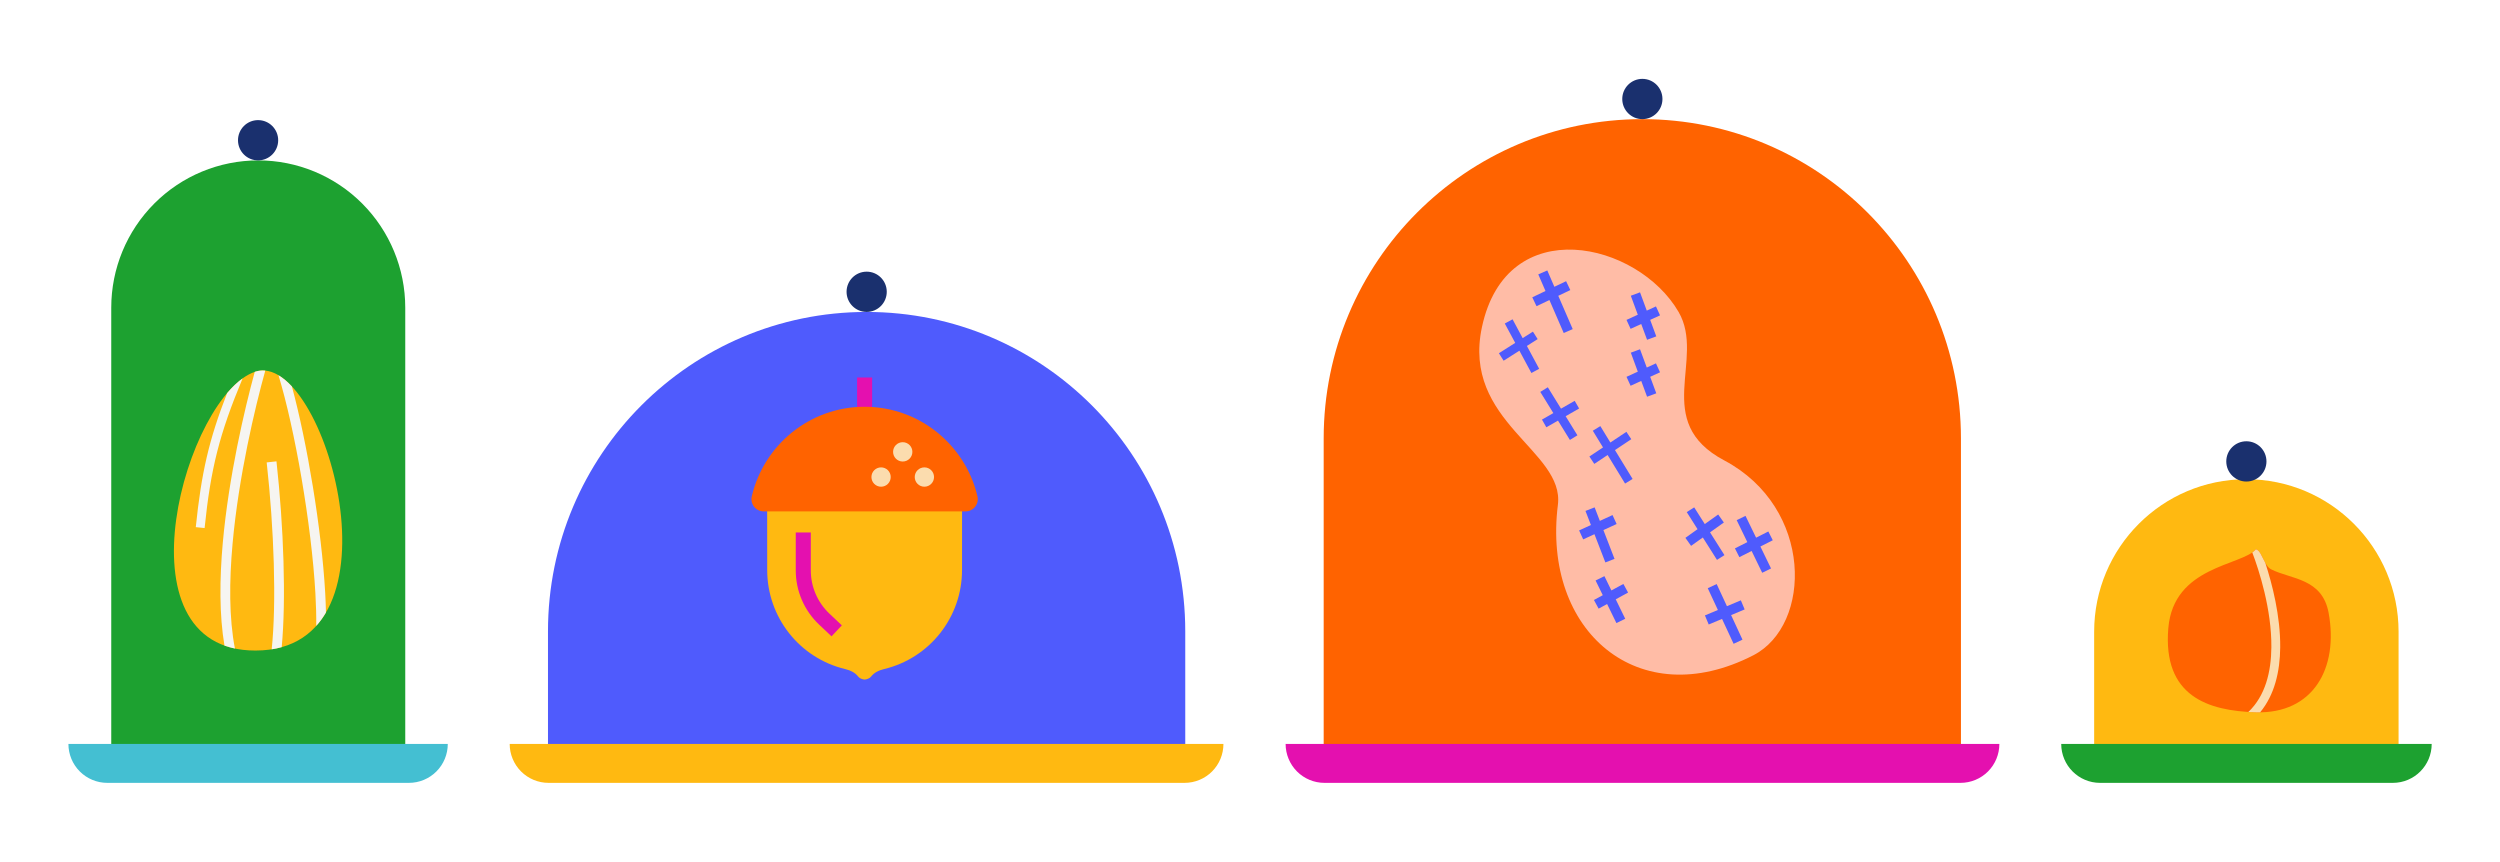 <svg width="490" height="169" viewBox="0 0 490 169" fill="none" xmlns="http://www.w3.org/2000/svg">
<g clip-path="url(#clip0_2182_433)">
<path fill-rule="evenodd" clip-rule="evenodd" d="M50.618 31.437C58.26 31.437 65.587 34.477 70.99 39.892C76.395 45.307 79.43 52.648 79.43 60.307C79.43 95.296 79.43 149.626 79.43 149.626H21.805V60.307C21.805 52.648 24.839 45.307 30.241 39.892C35.647 34.477 42.975 31.437 50.615 31.437H50.618Z" fill="#1DA130"/>
<path d="M50.585 31.435C52.761 31.435 54.524 29.669 54.524 27.489C54.524 25.309 52.761 23.543 50.585 23.543C48.41 23.543 46.647 25.309 46.647 27.489C46.647 29.669 48.41 31.435 50.585 31.435Z" fill="#1A306E"/>
<path fill-rule="evenodd" clip-rule="evenodd" d="M87.764 145.81C87.764 147.834 86.965 149.774 85.536 151.206C84.108 152.634 82.173 153.441 80.153 153.441C65.887 153.441 35.288 153.441 21.025 153.441C19.005 153.441 17.067 152.634 15.641 151.206C14.213 149.774 13.41 147.834 13.41 145.81H87.764Z" fill="#44BFD2"/>
<path fill-rule="evenodd" clip-rule="evenodd" d="M50.069 127.508C22.154 127.522 36.559 77.2 50.069 72.84C63.578 68.49 80.413 127.49 50.069 127.508Z" fill="#FFB911"/>
<path fill-rule="evenodd" clip-rule="evenodd" d="M47.551 74.164C43.002 85.073 41.298 91.802 40.102 103.497L38.374 103.321C39.459 92.746 40.947 86.169 44.517 77.043C45.505 75.876 46.521 74.904 47.551 74.164ZM43.995 126.536C42.979 120.57 43.025 113.522 43.667 106.385C44.826 93.487 47.902 80.301 49.93 72.891C49.976 72.873 50.022 72.859 50.068 72.84C50.706 72.637 51.348 72.572 51.994 72.637C49.999 79.801 46.775 93.329 45.584 106.561C44.923 113.892 44.882 121.13 46.045 127.115C45.325 126.962 44.641 126.767 43.995 126.536ZM61.984 122.681C62.007 120.755 61.947 118.603 61.818 116.299C61.051 102.78 57.777 84.017 54.581 73.544C55.472 74.076 56.354 74.817 57.213 75.742C60.174 86.655 63.028 103.65 63.739 116.192C63.813 117.534 63.864 118.826 63.887 120.057C63.333 121.005 62.7 121.885 61.984 122.681ZM53.251 127.267C54.211 118.192 53.717 103.687 52.271 90.635L54.188 90.423C55.611 103.303 56.091 117.571 55.213 126.841C54.585 127.017 53.934 127.161 53.251 127.267Z" fill="#F6F5F1"/>
<path fill-rule="evenodd" clip-rule="evenodd" d="M169.854 61.143C204.349 61.143 232.31 89.16 232.31 123.725C232.31 138.285 232.31 149.625 232.31 149.625H107.405V123.725C107.405 89.16 135.366 61.143 169.854 61.143Z" fill="#4F5BFD"/>
<path d="M169.865 61.139C172.04 61.139 173.804 59.372 173.804 57.193C173.804 55.013 172.04 53.246 169.865 53.246C167.69 53.246 165.927 55.013 165.927 57.193C165.927 59.372 167.69 61.139 169.865 61.139Z" fill="#1A306E"/>
<path fill-rule="evenodd" clip-rule="evenodd" d="M239.793 145.81C239.793 147.834 238.994 149.774 237.567 151.206C236.141 152.634 234.205 153.441 232.18 153.441C207.814 153.441 131.884 153.441 107.512 153.441C105.493 153.441 103.557 152.634 102.13 151.206C100.703 149.774 99.898 147.834 99.898 145.81H239.793Z" fill="#FFB911"/>
<path fill-rule="evenodd" clip-rule="evenodd" d="M150.363 98.098H188.565C188.564 100.584 188.562 107.99 188.558 111.731C188.558 120.955 182.249 128.976 173.3 131.132H173.298C172.248 131.384 171.327 131.826 170.715 132.624C170.456 132.96 169.888 133.17 169.465 133.198C169.042 133.17 168.473 132.96 168.215 132.624C167.603 131.826 166.682 131.384 165.632 131.132H165.63C156.68 128.976 150.372 120.955 150.372 111.731C150.368 107.99 150.363 100.584 150.363 98.098Z" fill="#FFB911"/>
<path d="M170.938 73.988H167.989V81.184H170.938V73.988Z" fill="#E410AF"/>
<path fill-rule="evenodd" clip-rule="evenodd" d="M191.58 97.28C191.749 97.996 191.58 98.748 191.125 99.324C190.669 99.899 189.977 100.234 189.244 100.234H149.686C148.952 100.234 148.259 99.899 147.805 99.324C147.349 98.748 147.181 97.996 147.349 97.28C149.7 87.223 158.715 79.725 169.464 79.725C180.213 79.725 189.229 87.223 191.58 97.28Z" fill="#FF6300"/>
<path d="M176.935 90.459C177.979 90.459 178.826 89.611 178.826 88.565C178.826 87.519 177.979 86.67 176.935 86.67C175.891 86.67 175.044 87.519 175.044 88.565C175.044 89.611 175.891 90.459 176.935 90.459Z" fill="#FBDCAE"/>
<path d="M181.179 95.395C182.223 95.395 183.07 94.546 183.07 93.5C183.07 92.454 182.223 91.606 181.179 91.606C180.135 91.606 179.289 92.454 179.289 93.5C179.289 94.546 180.135 95.395 181.179 95.395Z" fill="#FBDCAE"/>
<path d="M172.692 95.395C173.736 95.395 174.582 94.546 174.582 93.5C174.582 92.454 173.736 91.606 172.692 91.606C171.648 91.606 170.801 92.454 170.801 93.5C170.801 94.546 171.648 95.395 172.692 95.395Z" fill="#FBDCAE"/>
<path fill-rule="evenodd" clip-rule="evenodd" d="M155.968 104.359H158.917V111.797C158.917 115.008 160.24 118.077 162.572 120.278L165.002 122.572L162.98 124.723L160.551 122.429C157.626 119.67 155.968 115.822 155.968 111.797V104.359Z" fill="#E410AF"/>
<path fill-rule="evenodd" clip-rule="evenodd" d="M321.891 23.352C356.385 23.352 384.346 51.369 384.346 85.935C384.346 117.687 384.346 149.626 384.346 149.626H259.441V85.935C259.441 51.369 287.403 23.352 321.891 23.352Z" fill="#FF6300"/>
<path d="M321.902 23.35C324.077 23.35 325.84 21.583 325.84 19.404C325.84 17.224 324.077 15.457 321.902 15.457C319.727 15.457 317.963 17.224 317.963 19.404C317.963 21.583 319.727 23.35 321.902 23.35Z" fill="#1A306E"/>
<path fill-rule="evenodd" clip-rule="evenodd" d="M391.875 145.81C391.875 147.834 391.076 149.774 389.649 151.206C388.222 152.634 386.286 153.441 384.262 153.441C359.895 153.441 283.966 153.441 259.593 153.441C257.574 153.441 255.638 152.634 254.212 151.206C252.785 149.774 251.98 147.834 251.98 145.81H391.875Z" fill="#E410AF"/>
<path fill-rule="evenodd" clip-rule="evenodd" d="M343.647 128.438C355.175 122.51 355.489 99.545 337.957 90.242C323.625 82.643 334.359 70.392 329.006 61.145C321.048 47.408 295.318 41.355 290.459 64.121C286.487 82.731 306.684 88.261 305.345 98.961C302.241 123.741 321.196 139.981 343.647 128.438Z" fill="#FFBCA6"/>
<path fill-rule="evenodd" clip-rule="evenodd" d="M297.802 68.735L294.708 70.702L293.784 69.235L296.98 67.203L294.939 63.408L296.463 62.584L298.444 66.273L300.453 65L301.381 66.463L299.271 67.805L301.677 72.285L300.153 73.109L297.802 68.735ZM315.094 89.178L312.48 90.922L311.519 89.474L314.189 87.697L312.189 84.424L313.667 83.517L315.63 86.734L318.771 84.637L319.731 86.081L316.535 88.215L319.99 93.875L318.512 94.778L315.094 89.178ZM304.453 80.963L301.899 76.816L303.372 75.904L305.958 80.097L308.642 78.561L309.506 80.065L306.868 81.578L309.173 85.318L307.7 86.229L305.367 82.439L303.086 83.749L302.227 82.24L304.453 80.963ZM333.753 105.348L331.453 106.991L330.336 105.418L332.719 103.719L330.603 100.373L332.063 99.443L334.137 102.715L336.765 100.84L337.877 102.409L335.167 104.344L337.993 108.805L336.529 109.736L333.753 105.348ZM343.318 107.991L340.917 109.204L340.048 107.482L342.478 106.255L340.39 101.951L342.117 101.109L344.196 105.385L346.593 104.168L347.461 105.89L345.036 107.121L347.124 111.42L345.392 112.263L343.318 107.991ZM337.517 121.306L334.908 122.403L334.164 120.621L336.704 119.557L334.718 115.285L336.464 114.47L338.478 118.812L341.207 117.664L341.951 119.446L339.296 120.561L341.526 125.37L339.785 126.184L337.517 121.306ZM321.68 63.501L319.597 64.454L318.794 62.7L321.01 61.686L319.639 57.965L321.445 57.294L322.766 60.881L324.567 60.057L325.366 61.811L323.435 62.695L324.631 65.93L322.826 66.597L321.68 63.501ZM303.686 58.808L301.155 60.011L300.328 58.271L302.915 57.035L301.502 53.777L303.27 53.004L304.656 56.211L306.956 55.114L307.783 56.855L305.423 57.979L308.254 64.505L306.49 65.273L303.686 58.808ZM321.68 74.659L319.597 75.612L318.794 73.858L321.01 72.845L319.639 69.124L321.445 68.457L322.766 72.04L324.567 71.216L325.366 72.97L323.435 73.854L324.631 77.089L322.826 77.76L321.68 74.659ZM312.512 104.7L310.305 105.719L309.506 103.964L311.819 102.9L310.752 100.142L312.549 99.443L313.57 102.095L316.055 100.952L316.858 102.706L314.267 103.895L316.447 109.541L314.651 110.236L312.512 104.7ZM314.992 118.386L313.33 119.293L312.411 117.599L314.143 116.655L312.734 113.776L314.466 112.924L315.833 115.729L318.179 114.452L319.103 116.141L316.683 117.465L318.544 121.278L316.817 122.125L314.992 118.386Z" fill="#4F5BFD"/>
<path fill-rule="evenodd" clip-rule="evenodd" d="M440.286 93.93C456.764 93.93 470.12 107.314 470.12 123.824C470.12 137.033 470.12 149.626 470.12 149.626H410.455V123.824C410.455 107.314 423.812 93.93 440.286 93.93Z" fill="#FFB911"/>
<path d="M440.288 94.383C442.463 94.383 444.226 92.616 444.226 90.436C444.226 88.257 442.463 86.49 440.288 86.49C438.113 86.49 436.35 88.257 436.35 90.436C436.35 92.616 438.113 94.383 440.288 94.383Z" fill="#1A306E"/>
<path fill-rule="evenodd" clip-rule="evenodd" d="M476.612 145.809C476.612 150.025 473.204 153.441 469.001 153.441C455.054 153.441 425.559 153.441 411.615 153.441C407.408 153.441 404 150.025 404 145.809H476.612Z" fill="#1DA130"/>
<path fill-rule="evenodd" clip-rule="evenodd" d="M442.158 139.61C432.759 139.333 423.859 136.468 424.991 123.106C426.025 110.944 439.29 110.92 442.158 107.667C443.327 107.921 443.701 110.856 445.142 111.587C449.021 113.568 455.159 113.276 456.416 120.144C458.388 130.946 453.404 139.944 442.158 139.61Z" fill="#FF6300"/>
<path fill-rule="evenodd" clip-rule="evenodd" d="M440.681 139.546C444.03 136.352 445.147 131.664 445.189 126.855C445.258 119.45 442.764 111.73 441.448 108.287C441.725 108.093 441.965 107.889 442.159 107.667C442.944 107.838 443.369 109.222 444.002 110.333C445.355 114.456 446.976 120.769 446.921 126.874C446.879 131.599 445.831 136.186 442.981 139.62C442.709 139.624 442.436 139.62 442.159 139.61C441.665 139.596 441.171 139.573 440.681 139.546Z" fill="#FBDCAE"/>
</g>
<defs>
<clipPath id="clip0_2182_433">
<rect width="490" height="169" fill="white"/>
</clipPath>
</defs>
</svg>

